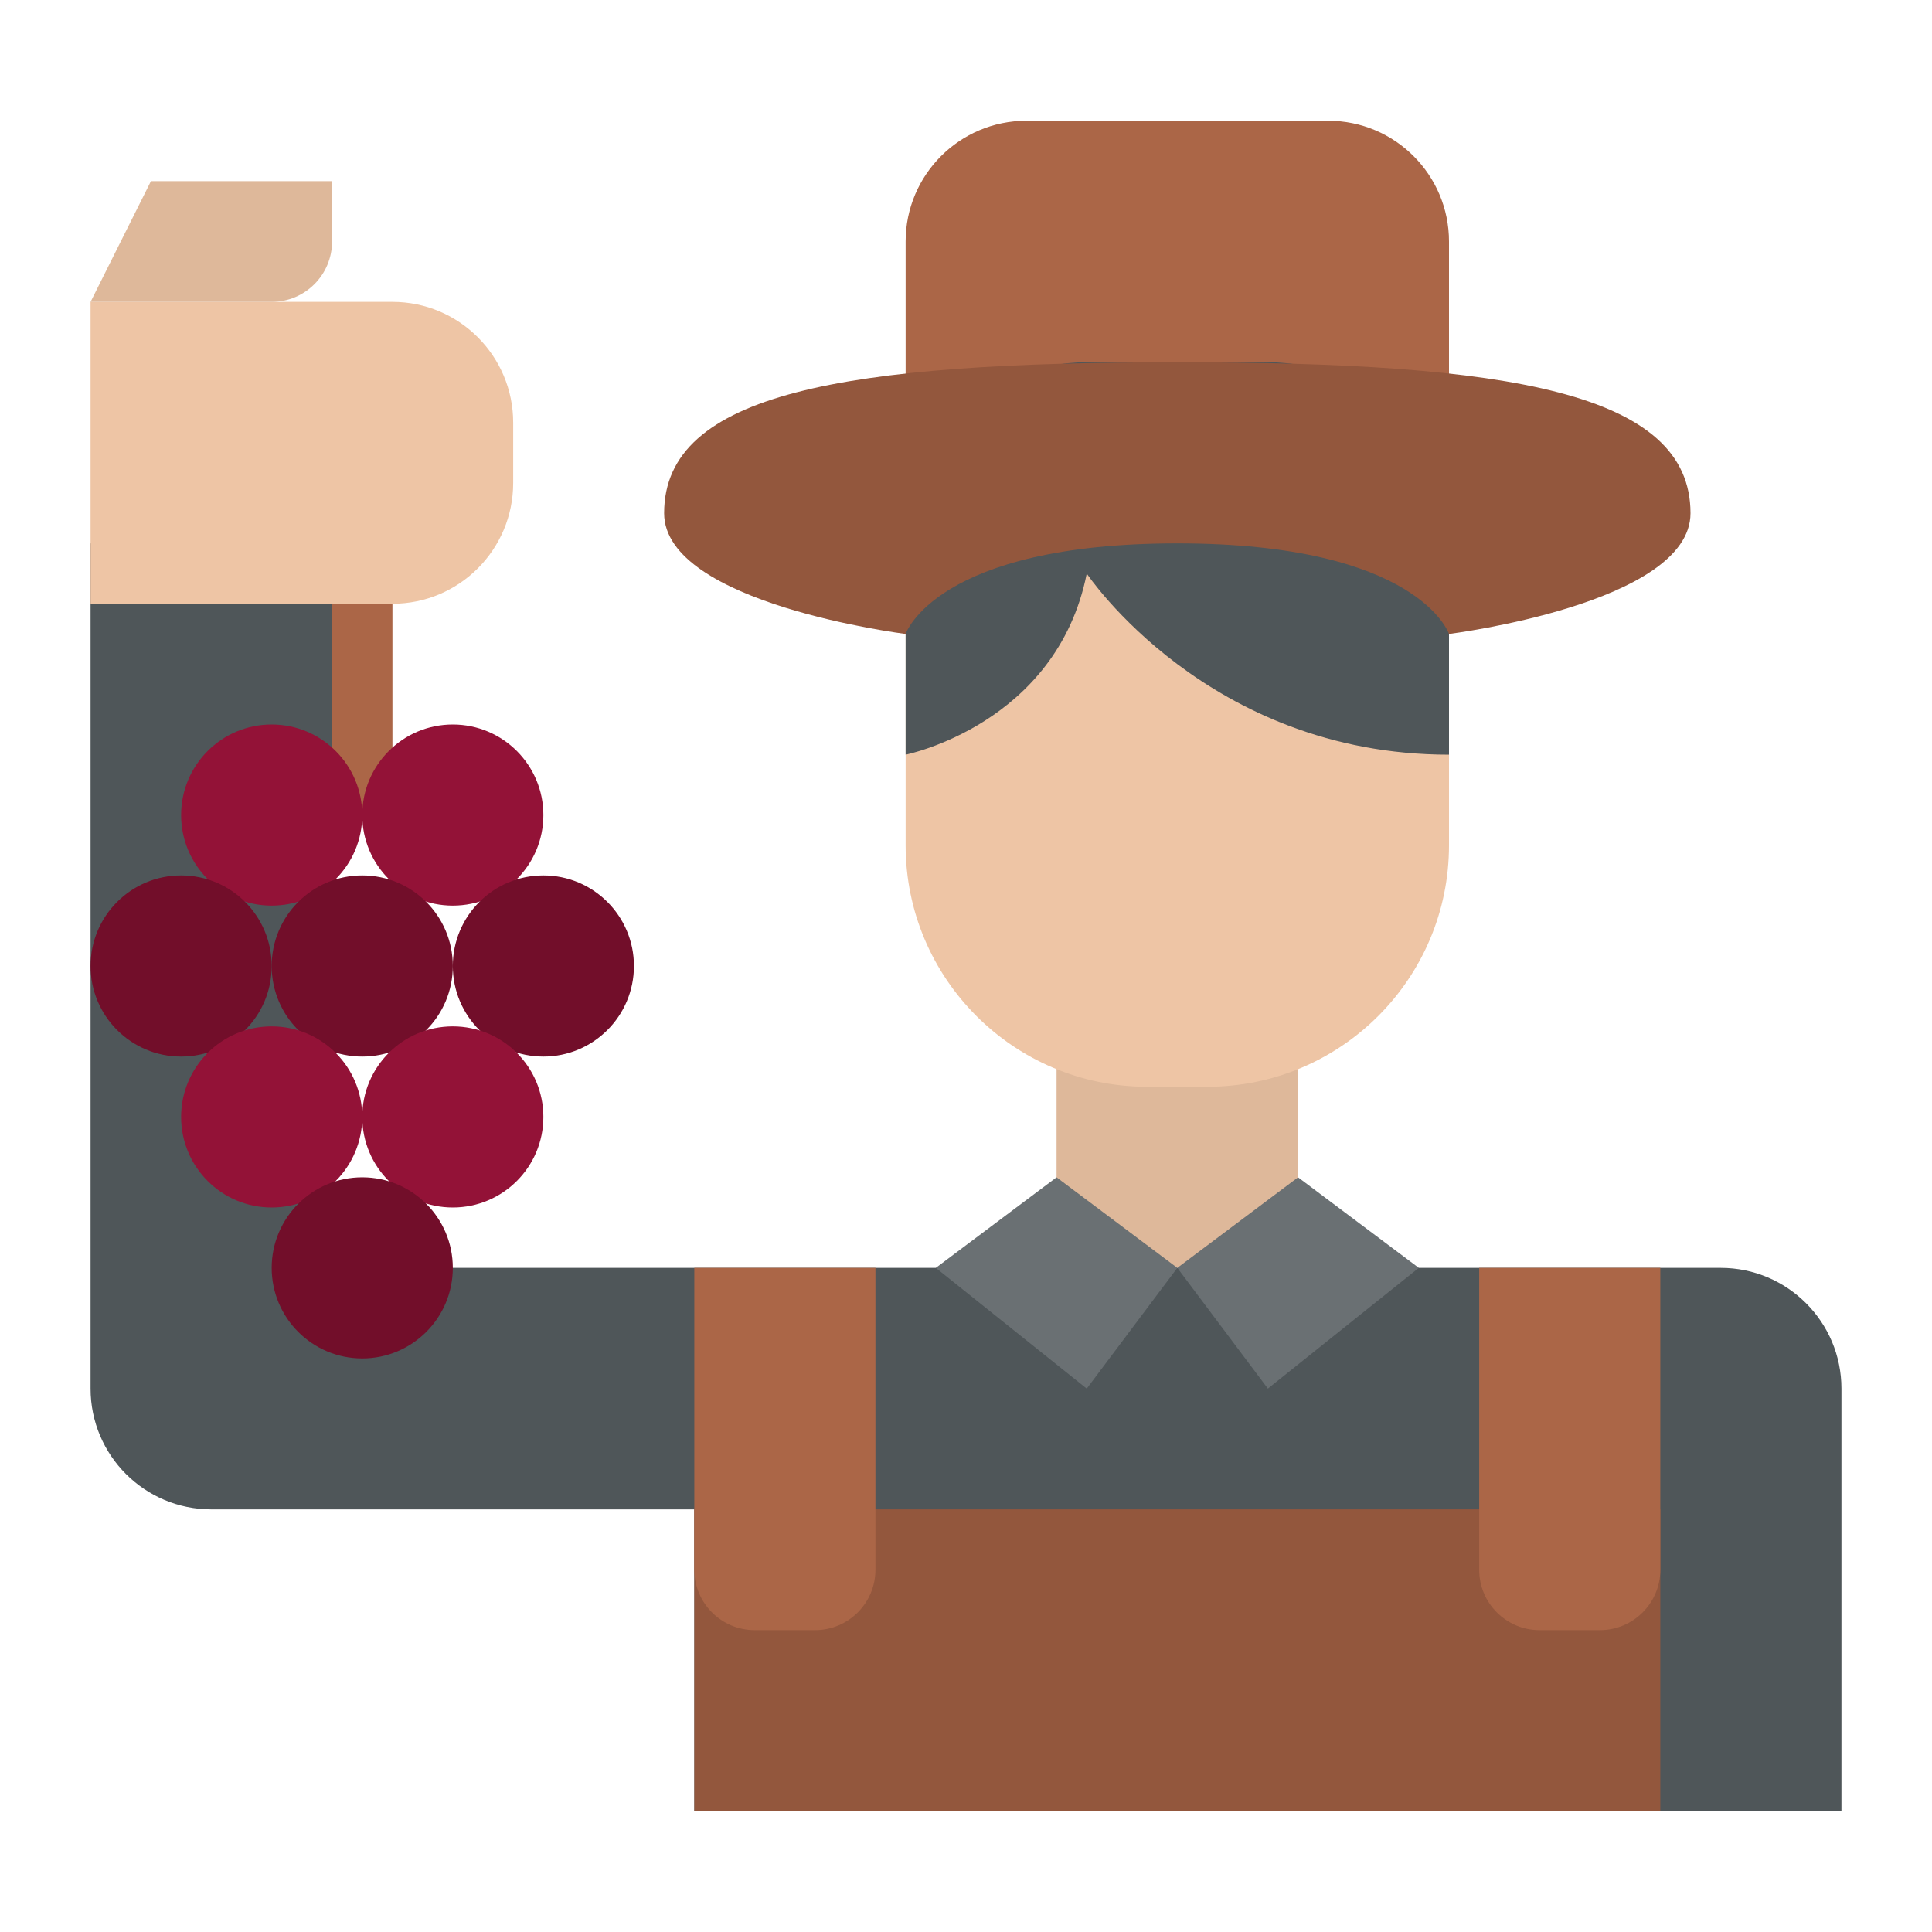 <?xml version="1.0" encoding="UTF-8"?>
<svg id="Flat" xmlns="http://www.w3.org/2000/svg" viewBox="0 0 512 512">
  <defs>
    <style>
      .cls-1 {
        fill: #6a7073;
      }

      .cls-2 {
        fill: #deb89a;
      }

      .cls-3 {
        fill: #ab6647;
      }

      .cls-4 {
        fill: #93573d;
      }

      .cls-5 {
        fill: #4f5659;
      }

      .cls-6 {
        fill: #eec5a5;
      }

      .cls-7 {
        fill: #931237;
      }

      .cls-8 {
        fill: #720e2a;
      }
    </style>
  </defs>
  <path class="cls-5" d="M456,336H88v-192H24v224c0,17.67,14.33,32,32,32h128v80h304v-112c0-17.67-14.33-32-32-32Z"/>
  <rect class="cls-3" x="88" y="144" width="16" height="72"/>
  <rect class="cls-2" x="280" y="272" width="64" height="64"/>
  <path class="cls-3" d="M272,32h80c17.66,0,32,14.34,32,32v64h-144v-64c0-17.66,14.34-32,32-32Z"/>
  <path class="cls-6" d="M240,144h144v80c0,35.32-28.68,64-64,64h-16c-35.32,0-64-28.68-64-64v-80h0Z"/>
  <path class="cls-5" d="M288,152s32,48,96,48v-56c0-26.51-21.49-48-48-48h-48c-26.51,0-48,21.49-48,48v56s40-8,48-48Z"/>
  <path class="cls-4" d="M448,136c0,24-64,32-64,32,0,0-8-24-72-24s-72,24-72,24c0,0-64-8-64-32,0-32,48-40,136-40s136,8,136,40Z"/>
  <polygon class="cls-1" points="280 312 312 336 288 368 248 336 280 312"/>
  <rect class="cls-4" x="184" y="400" width="256" height="80"/>
  <path class="cls-3" d="M184,336h48v80c0,8.83-7.17,16-16,16h-16c-8.83,0-16-7.17-16-16v-80h0Z"/>
  <polygon class="cls-1" points="344 312 312 336 336 368 376 336 344 312"/>
  <path class="cls-3" d="M408,336h16c8.83,0,16,7.17,16,16v80h-48v-80c0-8.83,7.17-16,16-16Z" transform="translate(832 768) rotate(-180)"/>
  <path class="cls-6" d="M24,80h80c17.66,0,32,14.34,32,32v16c0,17.66-14.34,32-32,32H24v-80h0Z"/>
  <path class="cls-2" d="M72,80H24l16-32h48v16c0,8.84-7.16,16-16,16Z"/>
  <circle class="cls-7" cx="72" cy="216" r="24"/>
  <circle class="cls-7" cx="120" cy="216" r="24"/>
  <circle class="cls-8" cx="96" cy="256" r="24"/>
  <circle class="cls-8" cx="144" cy="256" r="24"/>
  <circle class="cls-8" cx="48" cy="256" r="24"/>
  <circle class="cls-7" cx="120" cy="296" r="24"/>
  <circle class="cls-7" cx="72" cy="296" r="24"/>
  <circle class="cls-8" cx="96" cy="336" r="24"/>
</svg>